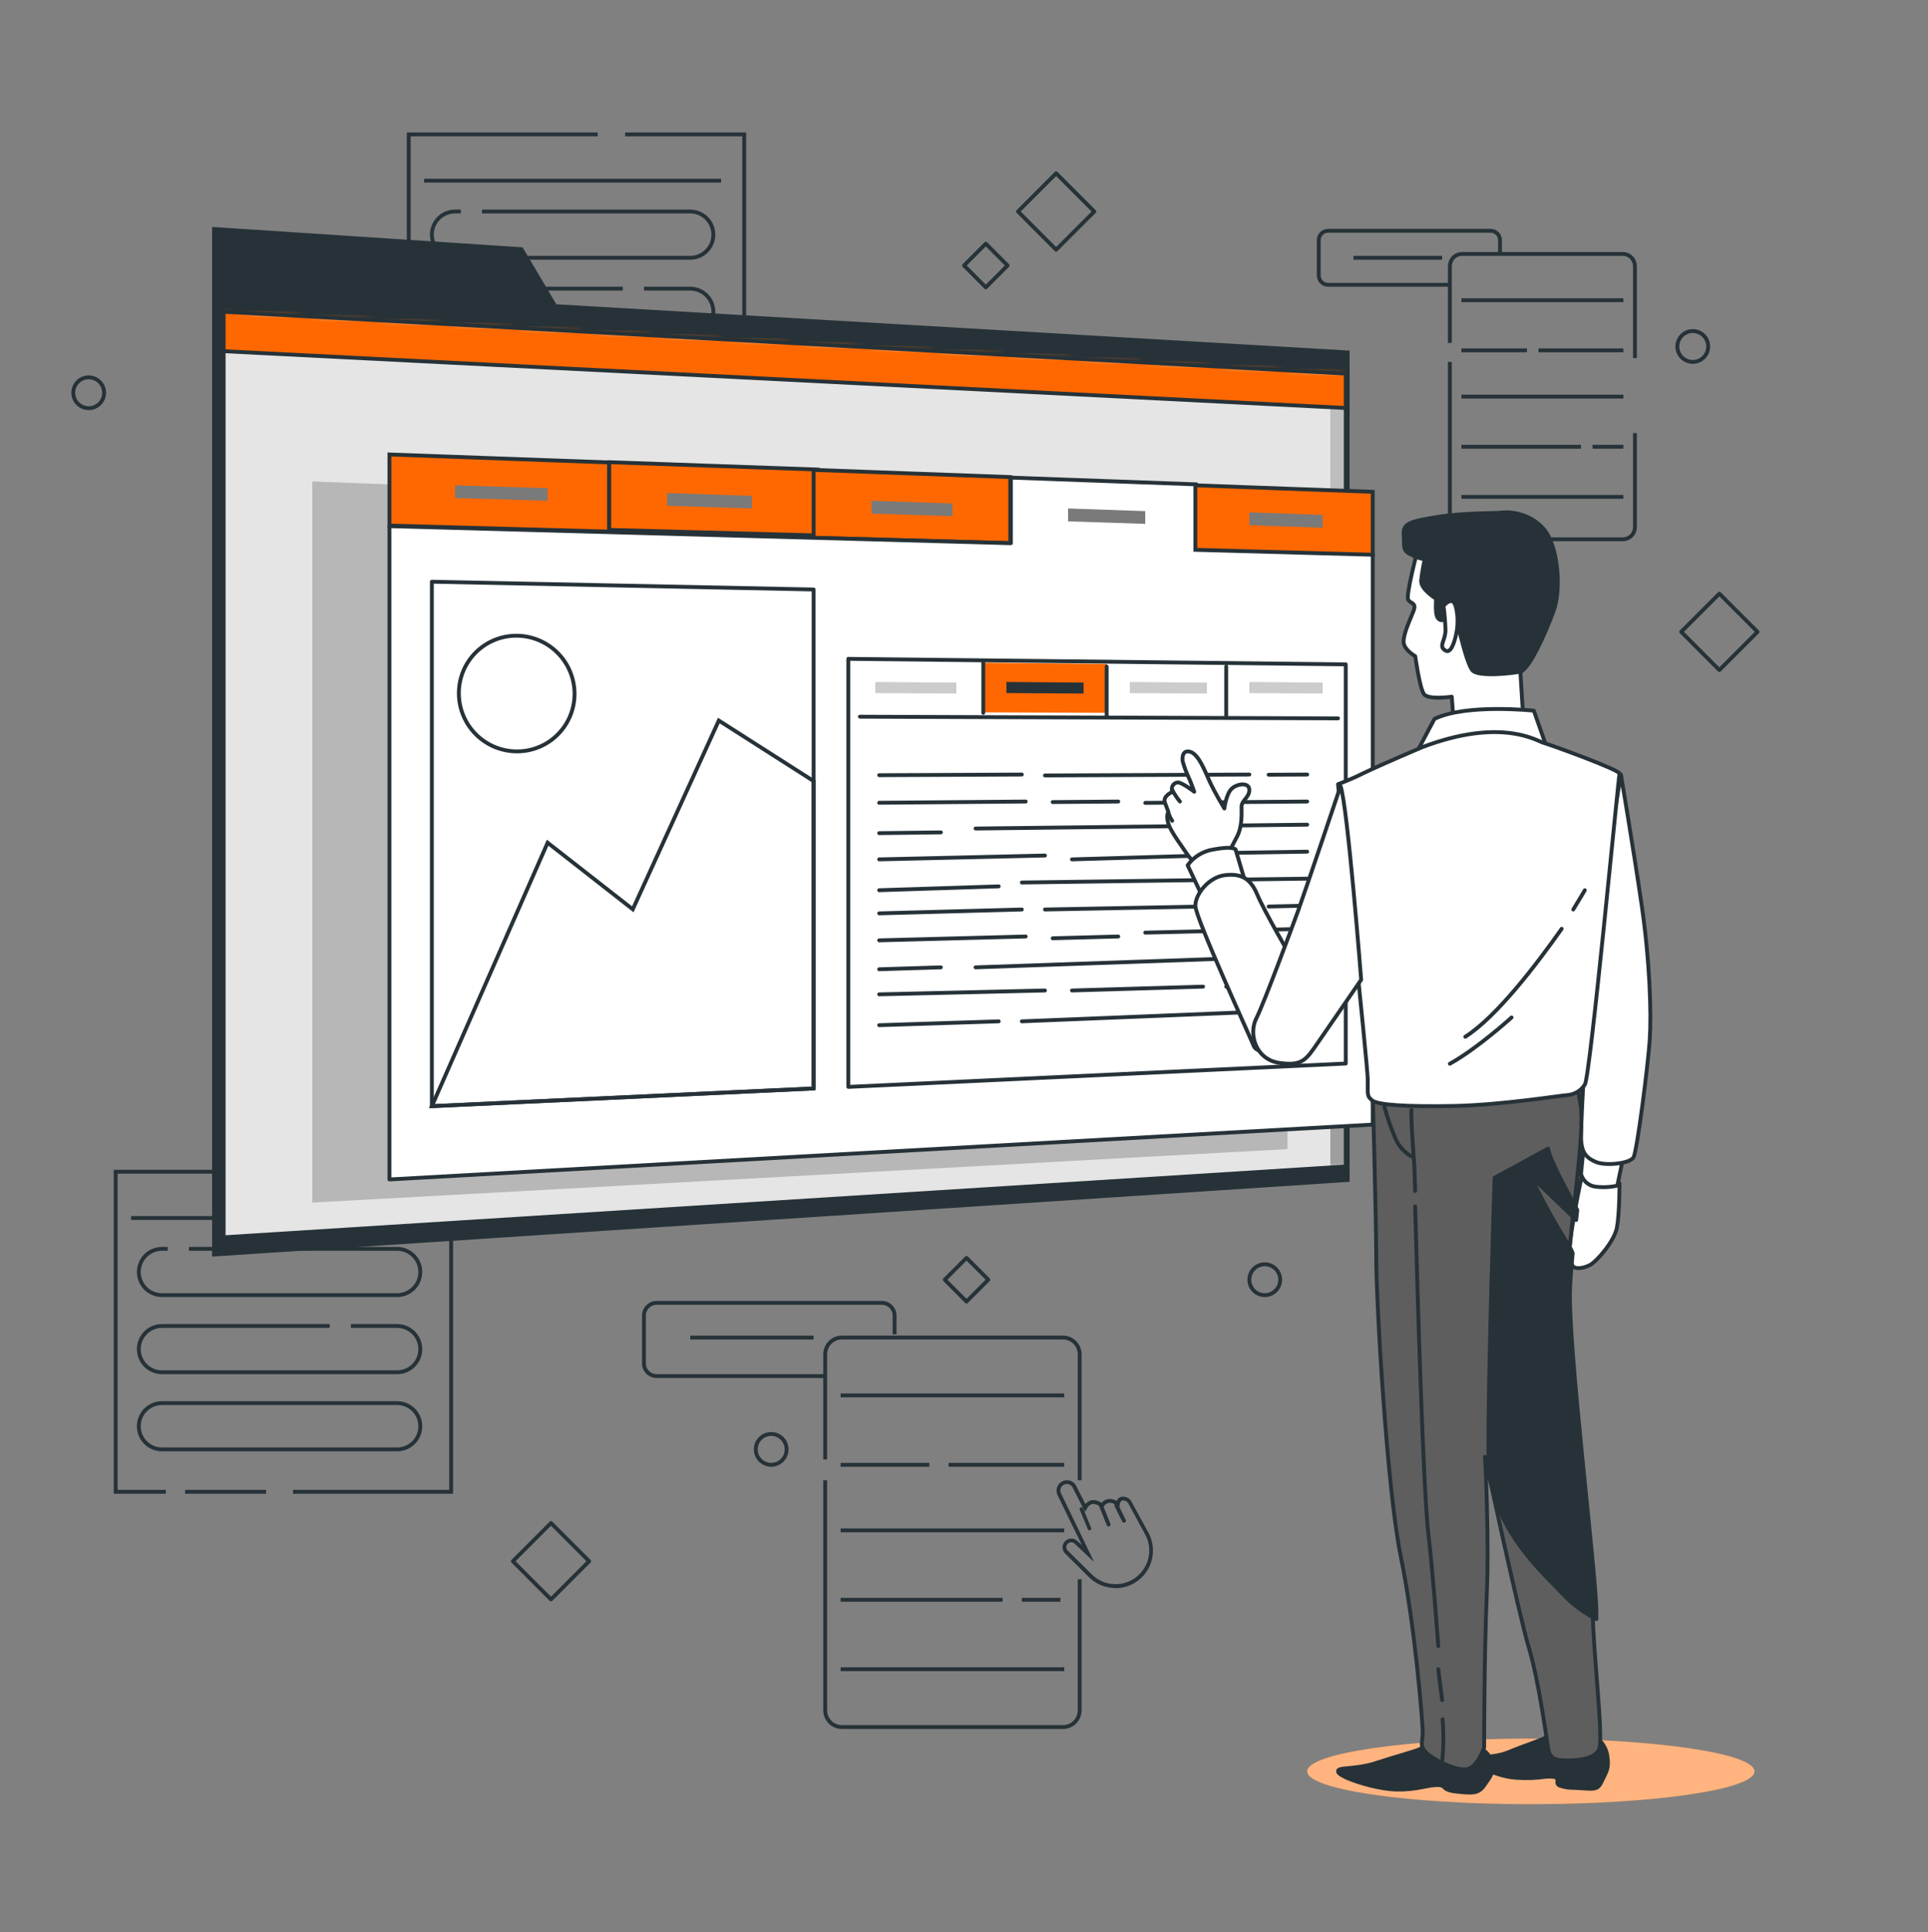 <?xml version="1.0" encoding="UTF-8"?>
<svg xmlns="http://www.w3.org/2000/svg" width="500" height="501" viewBox="0 0 500 501" fill="none">
  <rect x="0" y="0" width="500" height="501" fill="#808080" stroke="none"/>
  <path d="M49 323.851H103C104.591 323.851 106.117 324.483 107.243 325.608C108.368 326.733 109 328.26 109 329.851C109 331.442 108.368 332.968 107.243 334.093C106.117 335.219 104.591 335.851 103 335.851H42C40.409 335.851 38.883 335.219 37.757 334.093C36.632 332.968 36 331.442 36 329.851C36 328.26 36.632 326.733 37.757 325.608C38.883 324.483 40.409 323.851 42 323.851H43.5" stroke="#263238" stroke-miterlimit="10"></path>
  <path d="M91 343.851H103C104.591 343.851 106.117 344.483 107.243 345.608C108.368 346.733 109 348.26 109 349.851C109 351.442 108.368 352.968 107.243 354.093C106.117 355.219 104.591 355.851 103 355.851H42C40.409 355.851 38.883 355.219 37.757 354.093C36.632 352.968 36 351.442 36 349.851C36 348.26 36.632 346.733 37.757 345.608C38.883 344.483 40.409 343.851 42 343.851H85.5" stroke="#263238" stroke-miterlimit="10"></path>
  <path d="M103 375.851H42C40.409 375.851 38.883 375.219 37.757 374.093C36.632 372.968 36 371.442 36 369.851C36 368.26 36.632 366.733 37.757 365.608C38.883 364.483 40.409 363.851 42 363.851H103C104.591 363.851 106.117 364.483 107.243 365.608C108.368 366.733 109 368.26 109 369.851C109 371.442 108.368 372.968 107.243 374.093C106.117 375.219 104.591 375.851 103 375.851Z" stroke="#263238" stroke-miterlimit="10"></path>
  <path d="M86.124 303.851H117V386.851H76" stroke="#263238" stroke-miterlimit="10"></path>
  <path d="M43 386.851H30V303.851H79" stroke="#263238" stroke-miterlimit="10"></path>
  <path d="M69 386.851H48" stroke="#263238" stroke-miterlimit="10"></path>
  <path d="M34 315.851H111" stroke="#263238" stroke-miterlimit="10"></path>
  <path d="M125 54.851H179C180.591 54.851 182.117 55.483 183.243 56.608C184.368 57.733 185 59.26 185 60.851C185 62.442 184.368 63.968 183.243 65.094C182.117 66.219 180.591 66.851 179 66.851H118C116.409 66.851 114.883 66.219 113.757 65.094C112.632 63.968 112 62.442 112 60.851C112 59.26 112.632 57.733 113.757 56.608C114.883 55.483 116.409 54.851 118 54.851H119.5" stroke="#263238" stroke-miterlimit="10"></path>
  <path d="M167 74.851H179C180.591 74.851 182.117 75.483 183.243 76.608C184.368 77.733 185 79.26 185 80.851C185 82.442 184.368 83.968 183.243 85.094C182.117 86.219 180.591 86.851 179 86.851H118C116.409 86.851 114.883 86.219 113.757 85.094C112.632 83.968 112 82.442 112 80.851C112 79.26 112.632 77.733 113.757 76.608C114.883 75.483 116.409 74.851 118 74.851H161.5" stroke="#263238" stroke-miterlimit="10"></path>
  <path d="M179 94.851H118C114.686 94.851 112 97.537 112 100.851C112 104.165 114.686 106.851 118 106.851H179C182.314 106.851 185 104.165 185 100.851C185 97.537 182.314 94.851 179 94.851Z" stroke="#263238" stroke-miterlimit="10"></path>
  <path d="M162.123 34.851H193V117.851H152" stroke="#263238" stroke-miterlimit="10"></path>
  <path d="M119 117.851H106V34.851H155" stroke="#263238" stroke-miterlimit="10"></path>
  <path d="M145 117.851H124" stroke="#263238" stroke-miterlimit="10"></path>
  <path d="M110 46.851H187" stroke="#263238" stroke-miterlimit="10"></path>
  <path d="M375.89 73.851H344.406C344.09 73.851 343.778 73.788 343.486 73.667C343.194 73.546 342.928 73.368 342.705 73.144C342.481 72.92 342.304 72.654 342.183 72.361C342.062 72.068 342 71.754 342 71.437V62.264C342 61.947 342.062 61.633 342.183 61.341C342.304 61.048 342.481 60.782 342.705 60.558C342.928 60.334 343.194 60.156 343.486 60.035C343.778 59.913 344.09 59.851 344.406 59.851H386.594C387.232 59.851 387.844 60.105 388.295 60.558C388.746 61.01 389 61.624 389 62.264V65.859" stroke="#263238" stroke-miterlimit="10"></path>
  <path d="M376 88.923V69.038C376.003 68.194 376.333 67.384 376.92 66.787C377.507 66.19 378.302 65.853 379.132 65.851H420.868C421.698 65.853 422.493 66.19 423.08 66.787C423.667 67.384 423.997 68.194 424 69.038V92.851" stroke="#263238" stroke-miterlimit="10"></path>
  <path d="M424 112.313V136.716C423.997 137.546 423.667 138.342 423.08 138.93C422.493 139.517 421.698 139.848 420.868 139.851H379.132C378.302 139.848 377.507 139.517 376.92 138.93C376.333 138.342 376.003 137.546 376 136.716V93.851" stroke="#263238" stroke-miterlimit="10"></path>
  <path d="M379 77.851H421" stroke="#263238" stroke-miterlimit="10"></path>
  <path d="M399 90.851H421" stroke="#263238" stroke-miterlimit="10"></path>
  <path d="M379 90.851H396" stroke="#263238" stroke-miterlimit="10"></path>
  <path d="M379 102.851H421" stroke="#263238" stroke-miterlimit="10"></path>
  <path d="M413 115.851H421" stroke="#263238" stroke-miterlimit="10"></path>
  <path d="M379 115.851H410" stroke="#263238" stroke-miterlimit="10"></path>
  <path d="M379 128.851H421" stroke="#263238" stroke-miterlimit="10"></path>
  <path d="M351 66.851H374" stroke="#263238" stroke-miterlimit="10"></path>
  <path d="M213.869 356.851H170.336C169.453 356.851 168.606 356.506 167.981 355.893C167.355 355.28 167.003 354.448 167 353.579V341.132C167 340.262 167.351 339.427 167.977 338.812C168.603 338.197 169.451 337.851 170.336 337.851H228.664C229.549 337.851 230.397 338.197 231.023 338.812C231.649 339.427 232 340.262 232 341.132V346.011" stroke="#263238" stroke-miterlimit="10"></path>
  <path d="M214 378.454V351.219C214 350.06 214.454 348.949 215.262 348.13C216.07 347.311 217.166 346.851 218.308 346.851H275.692C276.834 346.851 277.93 347.311 278.738 348.13C279.546 348.949 280 350.06 280 351.219V383.851" stroke="#263238" stroke-miterlimit="10"></path>
  <path d="M280 409.537V443.487C280 444.645 279.546 445.755 278.738 446.573C277.93 447.391 276.834 447.851 275.692 447.851H218.308C217.166 447.851 216.07 447.391 215.262 446.573C214.454 445.755 214 444.645 214 443.487V383.851" stroke="#263238" stroke-miterlimit="10"></path>
  <path d="M218 361.851H276" stroke="#263238" stroke-miterlimit="10"></path>
  <path d="M246 379.851H276" stroke="#263238" stroke-miterlimit="10"></path>
  <path d="M218 379.851H241" stroke="#263238" stroke-miterlimit="10"></path>
  <path d="M218 396.851H276" stroke="#263238" stroke-miterlimit="10"></path>
  <path d="M265 414.851H275" stroke="#263238" stroke-miterlimit="10"></path>
  <path d="M218 414.851H260" stroke="#263238" stroke-miterlimit="10"></path>
  <path d="M218 432.851H276" stroke="#263238" stroke-miterlimit="10"></path>
  <path d="M179 346.851H211" stroke="#263238" stroke-miterlimit="10"></path>
  <path d="M289.287 411.81C286.75 411.813 284.311 410.828 282.488 409.066L276.187 402.826C275.779 402.401 275.552 401.835 275.553 401.246C275.554 400.658 275.783 400.092 276.193 399.669C276.602 399.246 277.16 398.997 277.749 398.976C278.338 398.954 278.913 399.161 279.353 399.553L280.594 400.712L274.253 387.693C274.101 387.365 274.016 387.01 274.002 386.649C273.988 386.288 274.046 385.928 274.171 385.589C274.359 385.095 274.687 384.668 275.116 384.359C275.545 384.051 276.055 383.875 276.583 383.853C277.111 383.831 277.634 383.965 278.086 384.238C278.539 384.51 278.901 384.909 279.129 385.386L281.49 390.03C281.911 389.497 282.511 389.136 283.18 389.014C284.075 388.94 284.966 389.197 285.684 389.735C286.12 389.18 286.755 388.816 287.455 388.719C288.198 388.643 288.945 388.823 289.572 389.227C289.715 388.864 289.974 388.557 290.309 388.355C290.644 388.153 291.036 388.067 291.425 388.109C291.849 388.146 292.258 388.288 292.613 388.522C292.969 388.756 293.26 389.076 293.461 389.451L297.939 397.673C298.696 399.16 299.059 400.816 298.992 402.482C298.926 404.149 298.433 405.771 297.56 407.193C296.687 408.615 295.463 409.789 294.006 410.605C292.549 411.421 290.907 411.849 289.236 411.851L289.287 411.81ZM277.795 399.95H277.632C277.397 399.979 277.176 400.074 276.992 400.223C276.809 400.372 276.671 400.569 276.594 400.793C276.518 401.017 276.506 401.257 276.56 401.487C276.614 401.717 276.732 401.928 276.899 402.094L283.2 408.324C284.685 409.77 286.637 410.641 288.706 410.783C290.776 410.924 292.828 410.326 294.497 409.096C296.165 407.866 297.342 406.084 297.816 404.068C298.29 402.051 298.031 399.933 297.084 398.09L292.626 389.888C292.506 389.661 292.332 389.468 292.119 389.326C291.905 389.184 291.66 389.098 291.404 389.075C290.987 389.075 290.539 389.146 290.386 390.091L290.234 391.016L289.542 390.386C289.01 389.915 288.318 389.665 287.608 389.685C287.318 389.744 287.046 389.866 286.808 390.042C286.571 390.217 286.375 390.442 286.233 390.701L285.908 391.219L285.45 390.803C284.877 390.273 284.123 389.982 283.343 389.99C283.02 390.068 282.72 390.219 282.465 390.43C282.209 390.642 282.005 390.908 281.867 391.209L281.378 392.053L278.202 385.792C278.012 385.388 277.669 385.076 277.248 384.924C276.827 384.772 276.363 384.794 275.958 384.984C275.553 385.174 275.24 385.517 275.088 385.937C274.937 386.358 274.958 386.821 275.149 387.225L283.75 405.062L278.66 400.265C278.424 400.052 278.113 399.939 277.795 399.95Z" fill="#263238"></path>
  <path d="M282.543 396.851C282.454 396.849 282.367 396.821 282.293 396.769C282.218 396.718 282.16 396.645 282.125 396.561L280.034 391.503C279.988 391.387 279.989 391.258 280.035 391.143C280.08 391.027 280.168 390.935 280.28 390.885C280.391 390.839 280.515 390.839 280.626 390.887C280.736 390.934 280.824 391.024 280.871 391.138L282.962 396.196C282.986 396.253 282.999 396.313 283 396.375C283.001 396.437 282.99 396.498 282.968 396.555C282.946 396.613 282.914 396.665 282.872 396.709C282.83 396.753 282.78 396.789 282.725 396.813C282.668 396.84 282.606 396.853 282.543 396.851Z" fill="#263238"></path>
  <path d="M287.5 395.851C287.403 395.851 287.307 395.821 287.226 395.766C287.144 395.71 287.08 395.631 287.041 395.537L285.042 390.576C285.016 390.513 285.001 390.445 285 390.377C284.999 390.308 285.011 390.239 285.035 390.175C285.059 390.111 285.095 390.053 285.141 390.003C285.187 389.954 285.241 389.914 285.302 389.887C285.425 389.837 285.563 389.839 285.685 389.891C285.808 389.944 285.907 390.043 285.961 390.169L287.96 395.13C287.986 395.193 288 395.261 288 395.329C288 395.398 287.988 395.466 287.963 395.529C287.937 395.592 287.9 395.65 287.853 395.698C287.807 395.746 287.751 395.784 287.69 395.809C287.631 395.838 287.566 395.853 287.5 395.851Z" fill="#263238"></path>
  <path d="M291.477 394.85C291.38 394.852 291.285 394.826 291.203 394.776C291.121 394.726 291.057 394.654 291.018 394.569L289.05 390.54C289.021 390.482 289.004 390.42 289.001 390.357C288.997 390.293 289.007 390.23 289.03 390.17C289.053 390.11 289.088 390.055 289.134 390.009C289.179 389.962 289.234 389.925 289.295 389.899C289.355 389.871 289.422 389.855 289.489 389.851C289.556 389.848 289.624 389.858 289.687 389.879C289.751 389.901 289.809 389.934 289.859 389.978C289.909 390.021 289.95 390.073 289.978 390.132L291.947 394.161C291.986 394.235 292.004 394.318 291.999 394.401C291.995 394.484 291.967 394.564 291.92 394.634C291.872 394.703 291.806 394.76 291.729 394.798C291.651 394.836 291.565 394.854 291.477 394.85Z" fill="#263238"></path>
  <path d="M273.894 44.946L264 54.851L273.894 64.756L283.789 54.851L273.894 44.946Z" stroke="#263238" stroke-linecap="round" stroke-linejoin="round"></path>
  <path d="M445.894 153.946L436 163.851L445.894 173.756L455.789 163.851L445.894 153.946Z" stroke="#263238" stroke-linecap="round" stroke-linejoin="round"></path>
  <path d="M142.894 394.946L133 404.851L142.894 414.756L152.789 404.851L142.894 394.946Z" stroke="#263238" stroke-linecap="round" stroke-linejoin="round"></path>
  <path d="M255.654 63.191L250 68.851L255.654 74.511L261.308 68.851L255.654 63.191Z" stroke="#263238" stroke-linecap="round" stroke-linejoin="round"></path>
  <path d="M250.654 326.191L245 331.851L250.654 337.511L256.308 331.851L250.654 326.191Z" stroke="#263238" stroke-linecap="round" stroke-linejoin="round"></path>
  <path d="M200 379.851C202.209 379.851 204 378.06 204 375.851C204 373.642 202.209 371.851 200 371.851C197.791 371.851 196 373.642 196 375.851C196 378.06 197.791 379.851 200 379.851Z" stroke="#263238" stroke-linecap="round" stroke-linejoin="round"></path>
  <path d="M328 335.851C330.209 335.851 332 334.06 332 331.851C332 329.642 330.209 327.851 328 327.851C325.791 327.851 324 329.642 324 331.851C324 334.06 325.791 335.851 328 335.851Z" stroke="#263238" stroke-linecap="round" stroke-linejoin="round"></path>
  <path d="M439 93.851C441.209 93.851 443 92.06 443 89.851C443 87.642 441.209 85.851 439 85.851C436.791 85.851 435 87.642 435 89.851C435 92.06 436.791 93.851 439 93.851Z" stroke="#263238" stroke-linecap="round" stroke-linejoin="round"></path>
  <path d="M23 105.851C25.209 105.851 27 104.06 27 101.851C27 99.642 25.209 97.851 23 97.851C20.791 97.851 19 99.642 19 101.851C19 104.06 20.791 105.851 23 105.851Z" stroke="#263238" stroke-linecap="round" stroke-linejoin="round"></path>
  <path d="M144.274 78.905L135.525 64.141L55 58.851V73.684V79.025V325.851L350 306.456V90.923L144.274 78.905Z" fill="#263238"></path>
  <path d="M349 302.489L58 320.851V80.851L349 96.883V302.489Z" fill="#E5E5E5"></path>
  <mask id="mask0_154_652" style="mask-type:luminance" maskUnits="userSpaceOnUse" x="58" y="80" width="291" height="241">
    <path d="M349 302.489L58 320.851V80.851L349 96.883V302.489Z" fill="white"></path>
  </mask>
  <g mask="url(#mask0_154_652)">
    <path opacity="0.17" d="M351 304.48L345 304.851V94.851L351 95.181V304.48Z" fill="black"></path>
    <path opacity="0.17" d="M351 302.492L345 302.851V221.951L351 221.851V302.492Z" fill="black"></path>
    <path d="M350 105.851L57 91.02V77.851L350 94.576V105.851Z" fill="#FF6800" stroke="#263238" stroke-miterlimit="10"></path>
  </g>
  <path d="M349 302.489L58 320.851V80.851L349 96.883V302.489Z" stroke="#263238" stroke-linecap="round" stroke-linejoin="round"></path>
  <path opacity="0.2" d="M334 134.442L288.65 132.722H288.6L240.85 130.911L240.801 130.901L190.462 129.001L190.402 128.991L137.266 126.981H137.206L81 124.851V143.243V311.851L333.89 297.979V150.524H334V134.442Z" fill="black"></path>
  <path d="M158 137.851L101 136.293V117.851L158 119.918V137.851Z" fill="#FF6800" stroke="#263238" stroke-miterlimit="10"></path>
  <path d="M142 129.851L118 129.144V125.851L142 126.595V129.851Z" fill="#7A7A7A"></path>
  <path d="M212 138.851L158 137.413V119.851L212 121.759V138.851Z" fill="#FF6800" stroke="#263238" stroke-miterlimit="10"></path>
  <path d="M262 140.851L211 139.451V121.851L262 123.715V140.851Z" fill="#FF6800" stroke="#263238" stroke-miterlimit="10"></path>
  <path d="M310.313 142.187V125.602L262.166 123.851V140.866L101 136.442V305.851L356 291.628V143.448L310.313 142.187Z" fill="white" stroke="#263238" stroke-linecap="round" stroke-linejoin="round"></path>
  <path d="M356 143.851L310 142.579V125.851L356 127.537V143.851Z" fill="#FF6800" stroke="#263238" stroke-miterlimit="10"></path>
  <path d="M349 275.794L220 281.851V170.851L349 172.282V275.794Z" fill="white" stroke="#263238" stroke-linecap="round" stroke-linejoin="round"></path>
  <path d="M287 172.182L255 171.851V184.734L287 184.851V172.182Z" fill="#FF6800"></path>
  <path d="M329 200.901L339 200.851" stroke="#263238" stroke-linecap="round" stroke-linejoin="round"></path>
  <path d="M271 201.09L324 200.851" stroke="#263238" stroke-linecap="round" stroke-linejoin="round"></path>
  <path d="M228 201.021L265 200.851" stroke="#263238" stroke-linecap="round" stroke-linejoin="round"></path>
  <path d="M297 208.2L339 207.851" stroke="#263238" stroke-linecap="round" stroke-linejoin="round"></path>
  <path d="M273 207.991L290 207.851" stroke="#263238" stroke-linecap="round" stroke-linejoin="round"></path>
  <path d="M228 208.17L266 207.851" stroke="#263238" stroke-linecap="round" stroke-linejoin="round"></path>
  <path d="M253 214.851L339 213.851" stroke="#263238" stroke-linecap="round" stroke-linejoin="round"></path>
  <path d="M228 216.05L244 215.851" stroke="#263238" stroke-linecap="round" stroke-linejoin="round"></path>
  <path d="M318 221.19L339 220.851" stroke="#263238" stroke-linecap="round" stroke-linejoin="round"></path>
  <path d="M278 222.851L312 221.851" stroke="#263238" stroke-linecap="round" stroke-linejoin="round"></path>
  <path d="M228 222.851L271 221.851" stroke="#263238" stroke-linecap="round" stroke-linejoin="round"></path>
  <path d="M265 228.851L339 227.851" stroke="#263238" stroke-linecap="round" stroke-linejoin="round"></path>
  <path d="M228 230.851L259 229.851" stroke="#263238" stroke-linecap="round" stroke-linejoin="round"></path>
  <path d="M329 235.08L339 234.851" stroke="#263238" stroke-linecap="round" stroke-linejoin="round"></path>
  <path d="M271 235.851L324 234.851" stroke="#263238" stroke-linecap="round" stroke-linejoin="round"></path>
  <path d="M228 236.851L265 235.851" stroke="#263238" stroke-linecap="round" stroke-linejoin="round"></path>
  <path d="M297 241.851L339 240.851" stroke="#263238" stroke-linecap="round" stroke-linejoin="round"></path>
  <path d="M273 243.31L290 242.851" stroke="#263238" stroke-linecap="round" stroke-linejoin="round"></path>
  <path d="M228 243.851L266 242.851" stroke="#263238" stroke-linecap="round" stroke-linejoin="round"></path>
  <path d="M253 250.851L339 247.851" stroke="#263238" stroke-linecap="round" stroke-linejoin="round"></path>
  <path d="M228 251.35L244 250.851" stroke="#263238" stroke-linecap="round" stroke-linejoin="round"></path>
  <path d="M318 255.851L339 254.851" stroke="#263238" stroke-linecap="round" stroke-linejoin="round"></path>
  <path d="M278 256.851L312 255.851" stroke="#263238" stroke-linecap="round" stroke-linejoin="round"></path>
  <path d="M228 257.851L271 256.851" stroke="#263238" stroke-linecap="round" stroke-linejoin="round"></path>
  <path d="M265 264.851L339 261.851" stroke="#263238" stroke-linecap="round" stroke-linejoin="round"></path>
  <path d="M228 265.851L259 264.851" stroke="#263238" stroke-linecap="round" stroke-linejoin="round"></path>
  <path d="M223 185.851L347 186.29" stroke="#263238" stroke-linecap="round" stroke-linejoin="round"></path>
  <path d="M255 171.851V184.851" stroke="#263238" stroke-linecap="round" stroke-linejoin="round"></path>
  <path d="M287 172.851V185.851" stroke="#263238" stroke-linecap="round" stroke-linejoin="round"></path>
  <path d="M318 172.851V185.851" stroke="#263238" stroke-linecap="round" stroke-linejoin="round"></path>
  <path d="M281 179.851L261 179.725V176.851L281 177.003V179.851Z" fill="#263238"></path>
  <path d="M248 179.851L227 179.728V176.851L248 177.009V179.851Z" fill="#CCCCCC"></path>
  <path d="M313 179.851L293 179.732V176.851L313 177.006V179.851Z" fill="#CCCCCC"></path>
  <path d="M343 179.851L324 179.73V176.851L343 176.999V179.851Z" fill="#CCCCCC"></path>
  <path d="M211 282.252L112 286.851V150.851L211 152.866V282.252Z" fill="white" stroke="#263238" stroke-linecap="round" stroke-linejoin="round"></path>
  <path d="M211 202.546L186.413 186.851L164.106 235.796L142.02 218.529L112 286.851L211 282.263V202.546Z" stroke="#263238" stroke-miterlimit="10"></path>
  <path d="M149 179.942C149 175.971 147.435 172.16 144.644 169.335C141.853 166.511 138.061 164.9 134.091 164.852C132.117 164.826 130.157 165.192 128.326 165.929C126.495 166.667 124.829 167.761 123.425 169.148C122.02 170.536 120.906 172.188 120.147 174.01C119.387 175.832 118.997 177.787 119 179.761C119 183.763 120.59 187.601 123.42 190.431C126.25 193.261 130.088 194.851 134.091 194.851C138.045 194.851 141.837 193.28 144.633 190.484C147.429 187.688 149 183.896 149 179.942Z" stroke="#263238" stroke-miterlimit="10"></path>
  <path d="M195 131.851L173 131.163V127.851L195 128.578V131.851Z" fill="#7A7A7A"></path>
  <path d="M247 133.851L226 133.181V129.851L247 130.561V133.851Z" fill="#7A7A7A"></path>
  <path d="M297 135.851L277 135.189V131.851L297 132.544V135.851Z" fill="#7A7A7A"></path>
  <path d="M343 136.851L324 136.202V132.851L343 133.532V136.851Z" fill="#7A7A7A"></path>
  <path d="M397 467.851C429.033 467.851 455 464.045 455 459.351C455 454.656 429.033 450.851 397 450.851C364.967 450.851 339 454.656 339 459.351C339 464.045 364.967 467.851 397 467.851Z" fill="#FF6800"></path>
  <path opacity="0.5" d="M397 467.851C429.033 467.851 455 464.045 455 459.351C455 454.656 429.033 450.851 397 450.851C364.967 450.851 339 454.656 339 459.351C339 464.045 364.967 467.851 397 467.851Z" fill="white"></path>
  <path d="M367.68 142.485C367.68 142.485 364.522 154.377 365.191 155.513C365.86 156.649 367.454 156.201 366.549 158.503C365.644 160.806 363.598 165.132 364.07 166.956C364.542 168.78 367.021 170.155 367.021 170.155C367.021 170.155 368.152 178.388 369.274 179.983C370.395 181.578 376.495 180.671 376.495 180.671L376.948 186.851L395 185.705L394.321 174.74L393.416 140.851L367.68 142.485Z" fill="white" stroke="#263238" stroke-linecap="round" stroke-linejoin="round"></path>
  <path d="M389.256 132.944C388.125 133.113 379.471 132.944 372.651 134.077C365.831 135.209 363.789 135.676 364.017 138.636C364.245 141.596 363.561 142.738 366.059 143.87C367.119 144.451 368.274 144.838 369.469 145.012C369.469 145.012 368.785 148.201 368.557 150.485C368.329 152.77 372.423 155.263 372.423 155.263C372.423 155.263 372.195 158.679 372.651 159.822C373.107 160.964 374.247 161.192 374.931 160.279C375.615 159.365 376.061 155.034 376.745 156.862C377.429 158.689 380.155 172.347 381.979 173.946C383.803 175.545 391.982 174.631 394.252 174.174C396.522 173.717 400.844 164.152 402.896 158.451C404.948 152.75 404.026 142.738 401.072 138.179C398.118 133.62 392.21 132.488 389.256 132.944Z" fill="#263238" stroke="#263238" stroke-linecap="round" stroke-linejoin="round"></path>
  <path d="M374.354 157.088C374.635 159.182 374.807 161.291 374.869 163.405C374.869 165.876 373.324 167.249 374.354 168.308C375.385 169.368 376.194 168.858 376.93 166.935C377.773 164.668 378.125 162.228 377.961 159.795C377.703 157.912 377.445 153.793 374.354 157.088Z" fill="white" stroke="#263238" stroke-linecap="round" stroke-linejoin="round"></path>
  <path d="M372.009 186.421L367 195.851C367 195.851 379.632 192.077 386.524 192.077C391.378 192.166 396.218 192.641 401 193.496L397.784 184.292C397.784 184.292 380.283 182.41 372.009 186.421Z" fill="white" stroke="#263238" stroke-linecap="round" stroke-linejoin="round"></path>
  <path d="M420 306.848C420 306.848 420 314.893 419.317 318.383C418.634 321.873 414.101 327.143 412.28 328.068C410.458 328.993 408.192 329.224 407.737 328.068C407.281 326.911 406.608 327.374 407.291 321.38C407.974 315.386 410.429 303.851 410.429 303.851L420 306.848Z" fill="white" stroke="#263238" stroke-linecap="round" stroke-linejoin="round"></path>
  <path d="M421 299.957L419.43 307.461C417.506 307.884 415.528 307.963 413.579 307.696C412.747 307.56 411.969 307.18 411.336 306.599C410.702 306.018 410.239 305.26 410 304.414L410.673 297.851L421 299.957Z" fill="white" stroke="#263238" stroke-linecap="round" stroke-linejoin="round"></path>
  <path d="M420.36 200.851C420.36 200.851 423.637 220.278 425.74 234.681C427.842 249.084 428.302 262.799 427.832 269.657C427.363 276.514 424.556 298.562 423.617 300.147C422.677 301.732 416.359 302.43 413.787 301.284C411.215 300.137 410 298.782 410 294.426C410 290.07 412.337 249.572 412.337 249.572L420.36 200.851Z" fill="white" stroke="#263238" stroke-linecap="round" stroke-linejoin="round"></path>
  <path d="M370.981 452.881C370.065 452.887 369.166 453.105 368.358 453.516C366.986 454.21 361.035 455.77 357.202 457.071C351.221 459.103 346.55 458.034 347.035 459.498C347.519 460.962 356.849 463.986 362.245 464.063C367.642 464.14 370.244 462.85 372.827 462.898C375.409 462.946 373.502 464.14 377.799 464.603C382.096 465.065 383.498 465.084 385.001 462.84C386.504 460.596 387.341 460.018 386.867 457.186V457.148C386.633 455.925 385.952 454.822 384.945 454.036C383.938 453.249 382.671 452.829 381.37 452.852L370.981 452.881Z" fill="#263238" stroke="#263238" stroke-linecap="round" stroke-linejoin="round"></path>
  <path d="M403.177 449.852C402.396 449.83 401.627 450.056 400.971 450.502C399.829 451.256 394.816 452.845 391.605 454.217C386.582 456.353 382.574 454.929 383.036 456.663C383.499 458.396 388.887 460.79 393.476 461.027C395.961 461.188 398.455 461.091 400.922 460.738C405.846 460.449 402.724 462.286 404.507 463.05C405.755 463.462 407.059 463.657 408.368 463.627C413.607 463.916 414.277 464.35 415.449 461.822C416.621 459.294 417.34 458.654 416.838 455.362V455.29C416.375 452.36 414.297 450.214 412.022 450.131L403.177 449.852Z" fill="#263238" stroke="#263238" stroke-linecap="round" stroke-linejoin="round"></path>
  <path d="M356 283.742C356 283.742 356.912 315.815 356.912 326.583C356.912 337.35 359.64 386.004 363.279 403.644C366.919 421.284 368.962 446.484 368.962 449.231C368.962 451.978 368.05 452.667 369.875 454.505C371.699 456.343 378.513 459.769 381.022 458.62C383.531 457.472 384.89 453.127 384.89 453.127C384.89 453.127 384.89 429.304 385.564 413.722C386.238 398.14 385.118 377.764 385.118 377.764C385.118 377.764 393.984 419.006 396.483 427.247C398.982 435.487 401.035 450.46 401.491 453.436C401.948 456.413 403.951 456.513 406.45 456.513C409.505 456.513 413.283 456.113 414.642 453.826C416.001 451.539 413.055 427.476 413.055 417.867C413.055 408.259 405.548 348.587 406.232 333.964C406.916 319.341 411.191 293.881 409.872 286.319C409.051 281.833 408.593 277.286 408.503 272.725C408.503 272.725 361.683 267.241 356 283.742Z" fill="#5E5E5E" stroke="#263238" stroke-linecap="round" stroke-linejoin="round"></path>
  <path d="M368.904 193.731C368.904 193.731 358.666 198.071 353.866 200.366C351.63 201.482 349.339 202.481 347 203.359C347 203.359 354.714 276.192 354.714 280.093C354.714 283.994 354.484 284.214 355.861 285.361C357.239 286.508 364.334 287.027 376.927 286.798C389.521 286.568 405.298 283.984 406.446 283.984C407.369 283.917 408.264 283.634 409.058 283.157C409.852 282.68 410.523 282.024 411.016 281.24C412.393 279.185 419.738 201.523 419.997 200.616C420.257 199.708 401.895 193.063 400.289 192.634C398.682 192.205 389.481 185.949 368.904 193.731Z" fill="white" stroke="#263238" stroke-linecap="round" stroke-linejoin="round"></path>
  <path d="M405 240.851C398.44 250.168 388.08 263.719 380 268.851" stroke="#263238" stroke-linecap="round" stroke-linejoin="round"></path>
  <path d="M411 230.851C411 230.851 409.877 232.804 408 235.851" stroke="#263238" stroke-linecap="round" stroke-linejoin="round"></path>
  <path d="M392 263.851C392 263.851 383.2 271.851 376 275.851" stroke="#263238" stroke-linecap="round" stroke-linejoin="round"></path>
  <path d="M405.552 413.605C407.978 416.177 410.839 418.292 414 419.851C414 419.18 414 418.55 414 417.969C414 408.329 406.494 348.541 407.178 333.886C407.297 331.214 407.545 328.181 407.853 324.967C407.608 324.318 407.306 323.691 406.95 323.096C403.238 317.273 399.897 311.219 396.946 304.968L408.755 316.369C408.854 315.508 408.953 314.637 409.042 313.776C405.899 308.071 401.765 300.243 401.487 297.851L387.606 305.418C387.606 305.418 385.792 359.922 386.02 377.829C386.02 377.829 387.358 384.086 389.143 392.204C393.436 402.033 401.101 408.95 405.552 413.605Z" fill="#263238" stroke="#263238" stroke-linecap="round" stroke-linejoin="round"></path>
  <path d="M359 286.851C359.762 289.772 360.747 292.624 361.945 295.381C362.811 297.28 364.23 298.845 366 299.851" stroke="#263238" stroke-linecap="round" stroke-linejoin="round"></path>
  <path d="M374.12 445.851C374.419 449.513 374.379 453.197 374 456.851" stroke="#263238" stroke-linecap="round" stroke-linejoin="round"></path>
  <path d="M373 432.851C373.368 435.877 373.702 438.641 374 440.851" stroke="#263238" stroke-linecap="round" stroke-linejoin="round"></path>
  <path d="M367 312.851C367.616 335.905 369.097 386.505 370.427 397.782C371.389 405.961 372.276 417.258 373 426.851" stroke="#263238" stroke-linecap="round" stroke-linejoin="round"></path>
  <path d="M366.059 287.851C365.745 288.553 366.795 302.485 366.795 302.485C366.795 302.485 366.864 304.854 367 308.851" stroke="#263238" stroke-linecap="round" stroke-linejoin="round"></path>
  <path d="M318.619 221.005C318.619 221.005 319.52 219.474 320.855 216.856C322.19 214.238 321.977 210.928 321.977 209.218C321.977 207.509 324 206.818 324 204.852C324 202.885 321.097 203.113 319.54 204.417C317.982 205.721 317.517 209.653 317.517 209.653C317.517 209.653 315.039 205.563 313.724 202.678C312.531 200.079 310.893 195.604 308.668 194.952C306.443 194.3 306.544 196.997 306.776 197.649C307.137 198.917 307.597 200.155 308.152 201.354C308.668 202.342 309.709 205.306 309.709 205.306C309.709 205.306 306.584 202.905 305.472 202.905C305.19 202.917 304.917 203 304.678 203.146C304.439 203.291 304.242 203.494 304.107 203.736C303.972 203.977 303.903 204.248 303.906 204.523C303.91 204.798 303.985 205.068 304.127 205.306C304.127 205.306 301.446 206.393 302.104 208.142C302.761 209.89 303.004 210.542 303.004 210.542C303.004 210.542 302.326 211.412 303.004 213.595C303.682 215.779 306.574 219.523 307.687 221.233C308.329 222.249 309.163 223.137 310.144 223.851L318.619 221.005Z" fill="white" stroke="#263238" stroke-linecap="round" stroke-linejoin="round"></path>
  <path d="M304 204.851C304.577 205.936 305.247 206.942 306 207.851" stroke="#263238" stroke-linecap="round" stroke-linejoin="round"></path>
  <path d="M303 210.851C303.276 211.578 303.612 212.25 304 212.851" stroke="#263238" stroke-linecap="round" stroke-linejoin="round"></path>
  <path d="M311.985 232.851L308 224.38C308.787 223.276 309.796 222.341 310.966 221.632C312.137 220.924 313.443 220.456 314.805 220.259C319.72 219.341 320.425 220.259 320.425 220.259L323 228.959C323 228.959 314.57 229.648 311.985 232.851Z" fill="white" stroke="#263238" stroke-linecap="round" stroke-linejoin="round"></path>
  <path d="M334.864 248.326C334.864 248.326 327.857 236.277 326.044 231.953C324.231 227.629 321.757 226.488 317.687 226.944C313.617 227.401 310 231.725 310 234.878C310 238.032 324.467 269.451 325.147 271.275C325.827 273.1 330.794 273.547 334.184 271.504C337.574 269.461 338.028 258.343 334.864 248.326Z" fill="white" stroke="#263238" stroke-linecap="round" stroke-linejoin="round"></path>
  <path d="M347.654 203.851C347.654 203.851 338.272 231.733 336.685 236.082C335.098 240.431 327.759 260.255 325.775 264.154C323.792 268.053 325.557 274.701 331.726 275.621C337.895 276.541 338.778 274.701 341.961 270.112C345.145 265.524 353 254.057 353 254.057C353 254.057 349.499 209.119 347.654 203.851Z" fill="white" stroke="#263238" stroke-linecap="round" stroke-linejoin="round"></path>
</svg>
